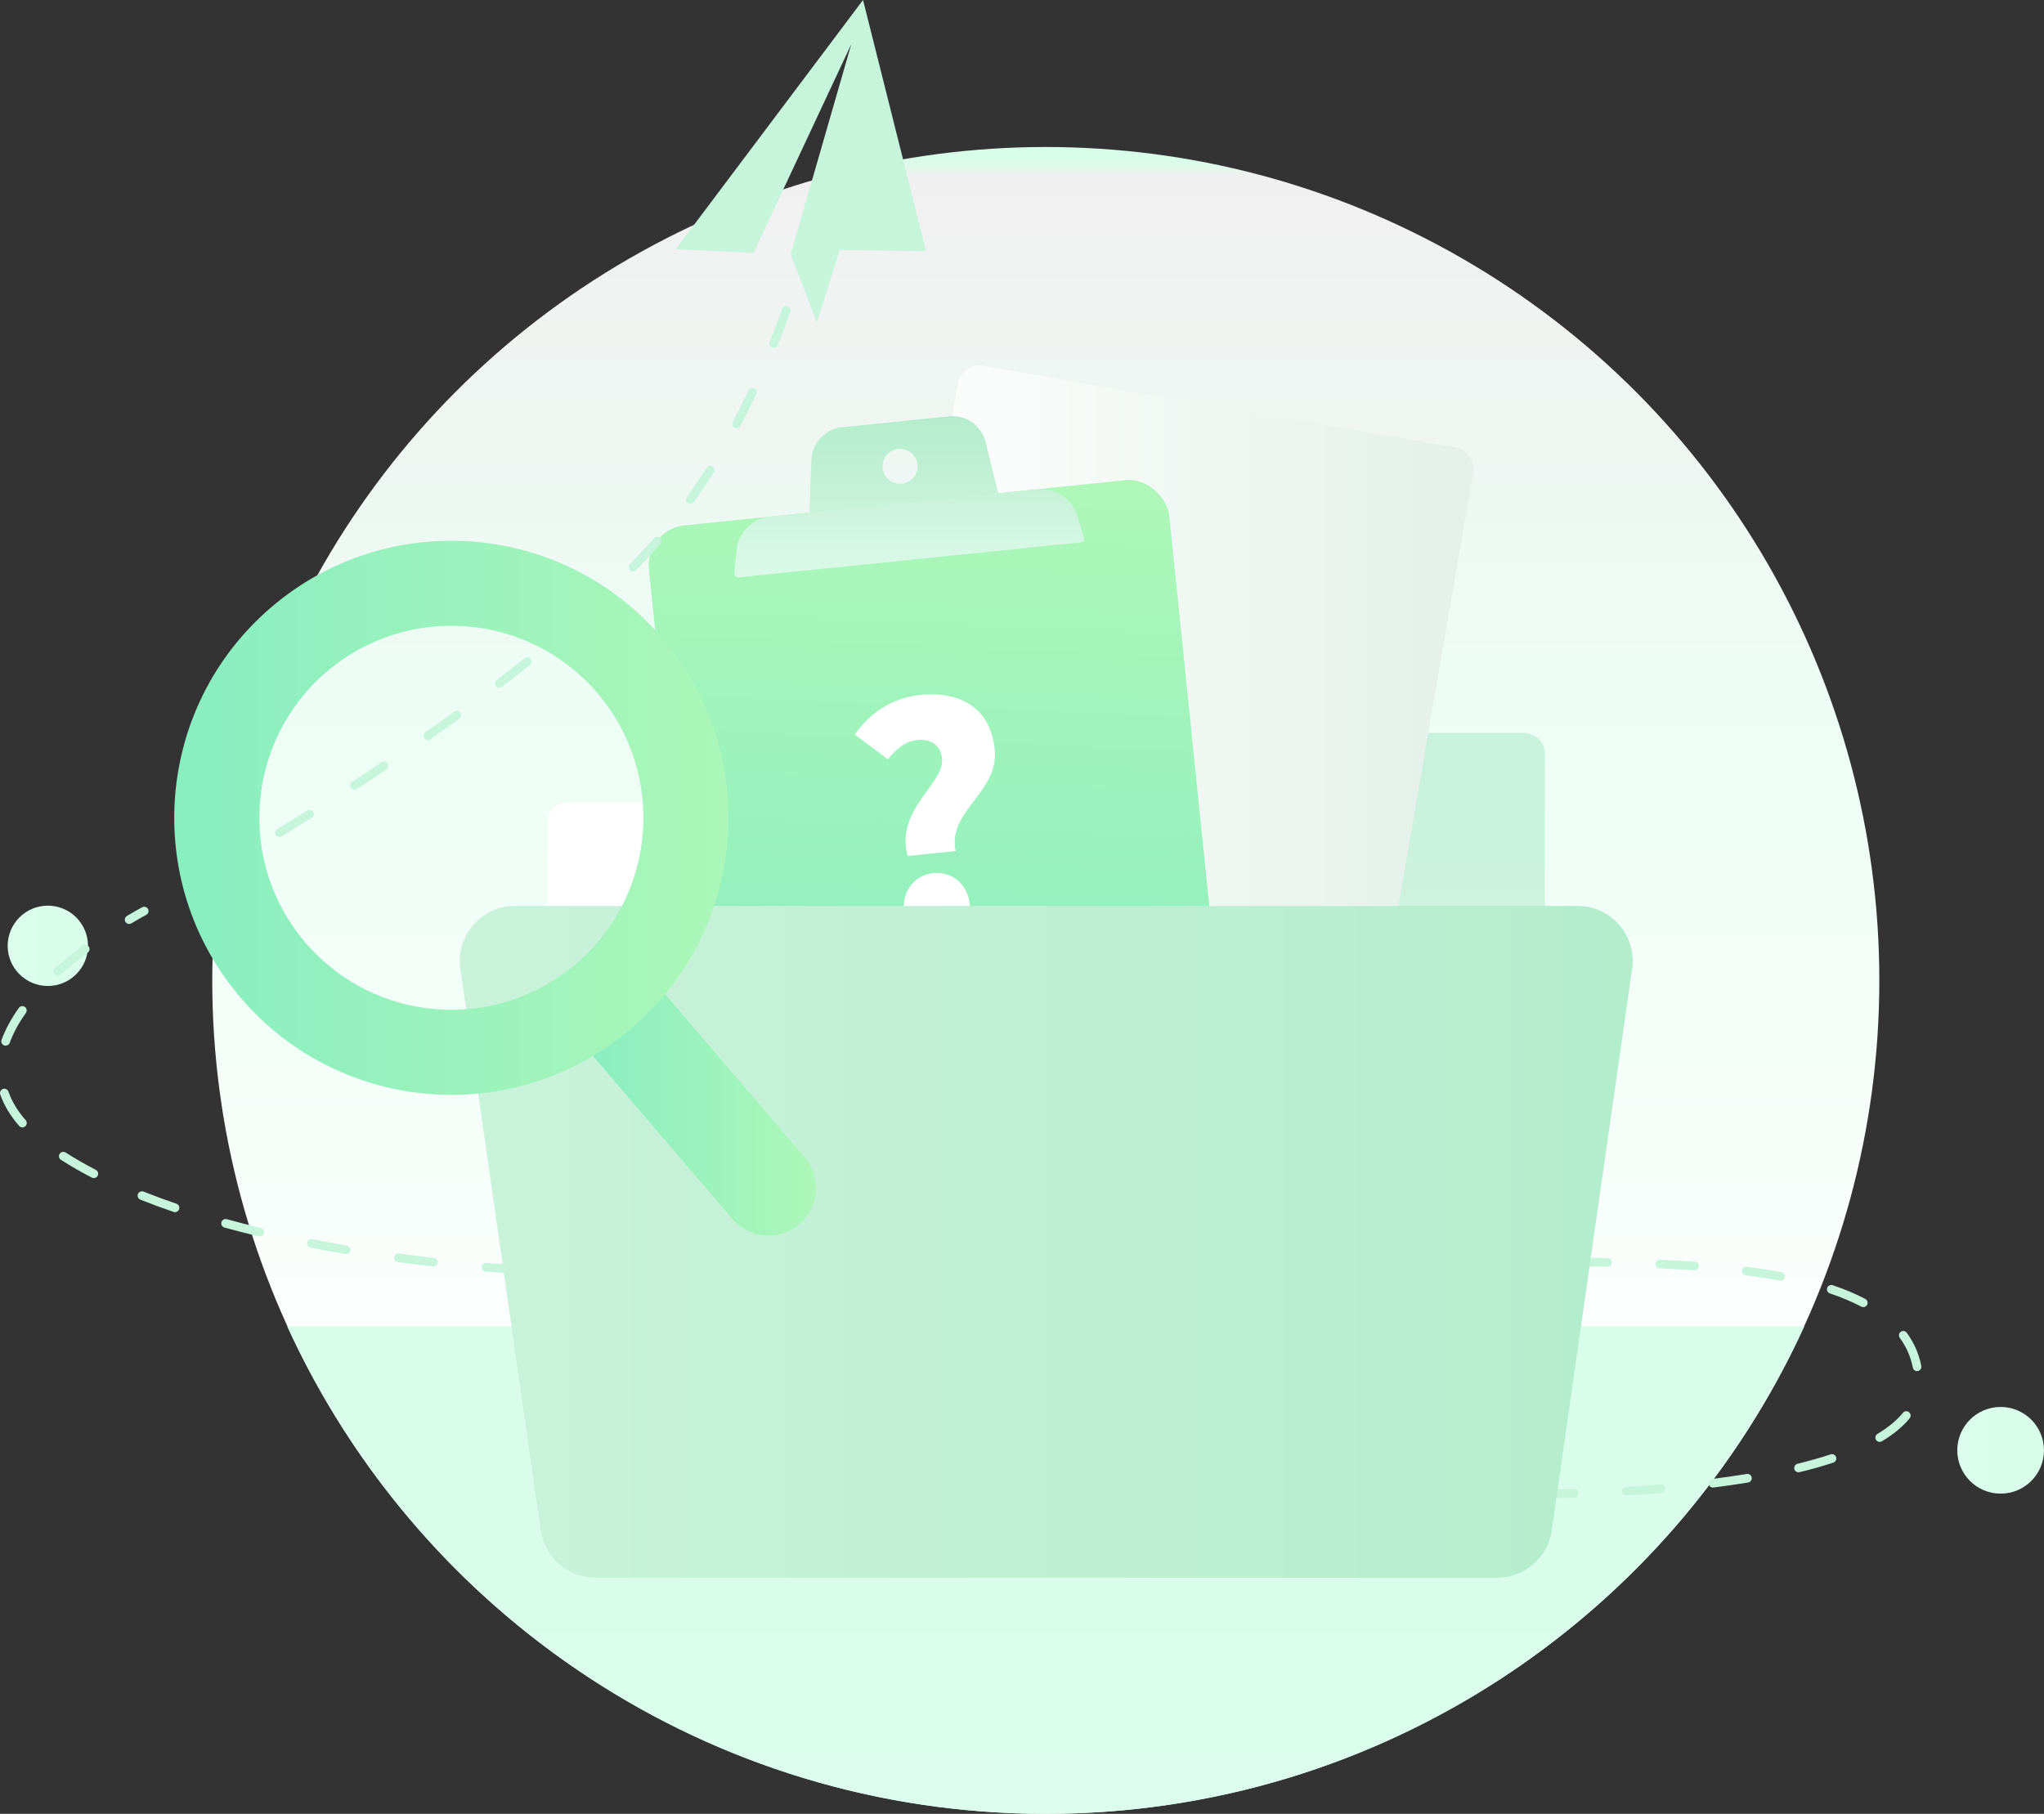 <svg xmlns="http://www.w3.org/2000/svg" xmlns:xlink="http://www.w3.org/1999/xlink" fill="none" version="1.1"
  width="270.415" height="240" viewBox="0 0 270.415 240">
  <rect x="0" y="0" width="270.415" height="240" fill="#333333" stroke="none"/>
  <defs>
    <clipPath id="master_svg0_246_08109">
      <rect x="0" y="0" width="270.415" height="240" rx="0" />
    </clipPath>
    <linearGradient x1="0.5" y1="1" x2="0.5" y2="-2.942091015256665e-15" id="master_svg1_246_08740">
      <stop offset="0%" stop-color="#FFFFFF" stop-opacity="1" />
      <stop offset="31%" stop-color="#FAFEFC" stop-opacity="1" />
      <stop offset="64%" stop-color="#EDFEF5" stop-opacity="1" />
      <stop offset="98%" stop-color="#F0F0F0" stop-opacity="1" />
      <stop offset="99%" stop-color="#D8FDE9" stop-opacity="1" />
    </linearGradient>
    <linearGradient x1="0.5" y1="1" x2="0.5" y2="-2.353672812205332e-14" id="master_svg2_246_08210">
      <stop offset="0%" stop-color="#DCFDED" stop-opacity="1" />
      <stop offset="99%" stop-color="#D8FDE9" stop-opacity="1" />
    </linearGradient>
    <linearGradient x1="3.552713678800501e-15" y1="0.5" x2="1" y2="0.5" id="master_svg3_246_08211">
      <stop offset="0%" stop-color="#DCFDED" stop-opacity="1" />
      <stop offset="99%" stop-color="#D8FDE9" stop-opacity="1" />
    </linearGradient>
    <linearGradient x1="0.001" y1="0.5" x2="1" y2="0.5" id="master_svg4_246_08212">
      <stop offset="0%" stop-color="#DCFDED" stop-opacity="1" />
      <stop offset="99%" stop-color="#D8FDE9" stop-opacity="1" />
    </linearGradient>
    <linearGradient x1="0.5" y1="2.220446049250313e-15" x2="0.5" y2="1"
      id="master_svg5_246_08213">
      <stop offset="0%" stop-color="#C8F2DC" stop-opacity="1" />
      <stop offset="77%" stop-color="#CCF2DD" stop-opacity="1" />
      <stop offset="99%" stop-color="#CFF2DE" stop-opacity="1" />
    </linearGradient>
    <linearGradient x1="0" y1="0.5" x2="1" y2="0.5"
      id="master_svg6_246_08562">
      <stop offset="0%" stop-color="#FFFFFF" stop-opacity="1" />
      <stop offset="100%" stop-color="#E4F0E9" stop-opacity="1" />
    </linearGradient>
    <linearGradient x1="0.434" y1="1.033" x2="0.566" y2="-0.033"
      id="master_svg7_246_08222">
      <stop offset="0%" stop-color="#86EDC1" stop-opacity="1" />
      <stop offset="100%" stop-color="#AEF7B8" stop-opacity="1" />
    </linearGradient>
    <linearGradient x1="0.5" y1="1" x2="0.5"
      y2="-0" id="master_svg8_246_08223">
      <stop offset="0%" stop-color="#DBFAE9" stop-opacity="1" />
      <stop offset="51%" stop-color="#D3F6E2" stop-opacity="1" />
      <stop offset="99%" stop-color="#C7F1D9" stop-opacity="1" />
    </linearGradient>
    <linearGradient x1="0.5" y1="1" x2="0.5" y2="-0"
      id="master_svg9_246_08224">
      <stop offset="0%" stop-color="#CAF2DB" stop-opacity="1" />
      <stop offset="100%" stop-color="#B3EDCC" stop-opacity="1" />
    </linearGradient>
    <linearGradient x1="-0" y1="0.5" x2="1" y2="0.5" id="master_svga_246_08225">
      <stop offset="0%" stop-color="#CAF2DB" stop-opacity="1" />
      <stop offset="100%" stop-color="#B3EDCC" stop-opacity="1" />
    </linearGradient>
    <linearGradient x1="-0" y1="0.5" x2="1" y2="0.5" id="master_svgb_246_08226">
      <stop offset="0%" stop-color="#86EDC1" stop-opacity="1" />
      <stop offset="100%" stop-color="#AEF7B8" stop-opacity="1" />
    </linearGradient>
    <linearGradient x1="0" y1="0.5" x2="1" y2="0.5" id="master_svgc_246_08227">
      <stop offset="0%" stop-color="#86EDC1" stop-opacity="1" />
      <stop offset="100%" stop-color="#AEF7B8" stop-opacity="1" />
    </linearGradient>
  </defs>
  <g clip-path="url(#master_svg0_246_08109)">
    <g>
      <ellipse cx="138.355" cy="129.725" rx="110.275" ry="110.275"
        fill="url(#master_svg1_246_08740)" fill-opacity="1" />
    </g>
    <g>
      <path
        d="M38.006,175.515C55.394,213.563,93.781,240,138.35,240C182.92,240,221.307,213.563,238.694,175.515L38.006,175.515Z"
        fill="url(#master_svg2_246_08210)" fill-opacity="1" />
    </g>
    <g>
      <ellipse cx="264.677" cy="191.897" rx="5.734" ry="5.734"
        fill="url(#master_svg3_246_08211)" fill-opacity="1" />
    </g>
    <g>
      <ellipse cx="6.328" cy="125.146" rx="5.313" ry="5.313"
        fill="url(#master_svg4_246_08212)" fill-opacity="1" />
    </g>
    <g>
      <path
        d="M201.611,96.98L148.681,96.98C147.899,96.98,147.193,97.44,146.876,98.151L135.484,123.467L204.385,123.467L204.385,99.754C204.385,98.228,203.137,96.98,201.611,96.98Z"
        fill="url(#master_svg5_246_08213)" fill-opacity="1" />
    </g>
    <g>
      <rect x="72.434" y="106.177" width="81.474" height="22.668"
        rx="2.6" fill="#FFFFFF" fill-opacity="1" />
    </g>
    <g>
      <g>
        <path
          d="M205.987,198.205C205.67,198.205,205.412,197.948,205.412,197.631C205.412,197.313,205.67,197.056,205.987,197.056Q206.824,197.056,208.263,197.023C208.58,197.023,208.843,197.264,208.848,197.581C208.854,197.899,208.602,198.161,208.29,198.167Q206.83,198.2,205.987,198.2L205.987,198.205Z"
          fill="#C7F5DC" fill-opacity="1" />
      </g>
      <g>
        <path
          d="M215.165,197.881C214.865,197.881,214.613,197.646,214.591,197.34C214.575,197.022,214.815,196.754,215.127,196.733C216.55,196.645,218.093,196.541,219.707,196.404C220.029,196.382,220.298,196.612,220.325,196.929C220.352,197.247,220.117,197.526,219.8,197.548C218.175,197.685,216.626,197.794,215.193,197.876C215.182,197.876,215.171,197.876,215.16,197.876L215.165,197.881ZM226.622,196.831C226.338,196.831,226.092,196.618,226.053,196.328C226.015,196.01,226.234,195.726,226.551,195.687C228.105,195.49,229.632,195.266,231.087,195.031C231.399,194.976,231.694,195.19,231.744,195.501C231.793,195.813,231.585,196.109,231.268,196.158C229.801,196.399,228.258,196.623,226.694,196.82C226.672,196.82,226.644,196.82,226.622,196.82L226.622,196.831ZM237.943,194.812C237.685,194.812,237.45,194.637,237.385,194.374C237.308,194.068,237.499,193.756,237.806,193.68C239.382,193.291,240.859,192.875,242.188,192.438C242.489,192.334,242.812,192.503,242.911,192.804C243.009,193.105,242.845,193.428,242.544,193.526C241.187,193.975,239.682,194.402,238.074,194.79C238.03,194.801,237.981,194.807,237.937,194.807L237.943,194.812ZM248.683,190.791C248.486,190.791,248.3,190.692,248.19,190.512C248.026,190.238,248.114,189.888,248.387,189.724C249.821,188.859,250.959,187.924,251.752,186.939C251.949,186.693,252.316,186.654,252.556,186.851C252.803,187.048,252.841,187.409,252.644,187.656C251.763,188.744,250.527,189.773,248.973,190.703C248.88,190.758,248.776,190.785,248.677,190.785L248.683,190.791ZM253.623,181.418C253.355,181.418,253.115,181.227,253.06,180.953C252.786,179.531,252.206,178.212,251.336,177.025C251.15,176.768,251.205,176.412,251.457,176.22C251.714,176.034,252.07,176.089,252.256,176.346C253.229,177.67,253.875,179.148,254.181,180.734C254.242,181.046,254.039,181.347,253.727,181.407C253.689,181.413,253.656,181.418,253.618,181.418L253.623,181.418ZM246.505,172.949C246.418,172.949,246.325,172.927,246.237,172.883C245.017,172.243,243.622,171.652,242.09,171.138C241.789,171.039,241.63,170.711,241.729,170.41C241.833,170.109,242.156,169.95,242.456,170.049C244.049,170.585,245.504,171.198,246.773,171.871C247.052,172.018,247.162,172.363,247.014,172.648C246.91,172.845,246.713,172.954,246.505,172.954L246.505,172.949ZM235.59,169.463C235.557,169.463,235.519,169.463,235.48,169.452C234.069,169.184,232.553,168.944,230.972,168.741C230.66,168.703,230.436,168.413,230.474,168.101C230.518,167.789,230.792,167.565,231.114,167.603C232.712,167.811,234.255,168.052,235.688,168.325C236,168.386,236.203,168.686,236.142,168.993C236.088,169.266,235.847,169.458,235.579,169.458L235.59,169.463ZM224.182,168.079Q224.155,168.079,224.144,168.079C222.596,167.97,221.058,167.888,219.564,167.827C219.247,167.816,219.001,167.548,219.017,167.231C219.028,166.914,219.307,166.695,219.614,166.684C221.118,166.75,222.661,166.832,224.226,166.941C224.543,166.963,224.779,167.237,224.757,167.554C224.735,167.855,224.483,168.085,224.182,168.085L224.182,168.079Z"
          fill="#C7F5DC" fill-opacity="1" />
      </g>
      <g>
        <path
          d="M212.664,167.609L212.653,167.609L210.361,167.56C210.044,167.555,209.792,167.292,209.797,166.975C209.803,166.663,210.06,166.411,210.372,166.411L210.383,166.411L212.675,166.46C212.993,166.466,213.244,166.728,213.239,167.046C213.233,167.358,212.976,167.609,212.664,167.609Z"
          fill="#C7F5DC" fill-opacity="1" />
      </g>
    </g>
    <g>
      <g>
        <path
          d="M178.347,141.478L115.848,130.694C114.278,130.426,113.228,128.932,113.496,127.362L126.714,50.752C126.983,49.182,128.476,48.131,130.046,48.4L192.546,59.184C194.116,59.452,195.166,60.945,194.898,62.516L181.679,139.125C181.411,140.695,179.918,141.746,178.347,141.478Z"
          fill="url(#master_svg6_246_08562)" fill-opacity="1" />
      </g>
      <g
        transform="matrix(0.995,-0.102,0.102,0.995,-6.677,9.024)">
        <rect x="85.266" y="70.075" width="69.191" height="83.504"
          rx="5.27" fill="url(#master_svg7_246_08222)" fill-opacity="1" />
      </g>
      <g>
        <path
          d="M142.989,71.762L97.686,76.391C97.374,76.424,97.111,76.161,97.144,75.85L97.44,72.807C97.669,70.466,99.519,68.605,101.861,68.37L137.282,64.754C139.624,64.513,141.812,65.957,142.507,68.206L143.41,71.122C143.503,71.423,143.3,71.73,142.989,71.762Z"
          fill="url(#master_svg8_246_08223)" fill-opacity="1" />
      </g>
      <g>
        <path
          d="M130.398,58.494C129.862,56.311,127.793,54.856,125.556,55.085L111.396,56.53C109.158,56.76,107.429,58.598,107.347,60.847L107.079,67.839L132.077,65.284L130.403,58.494L130.398,58.494ZM119.313,64.004C118.044,64.135,116.905,63.21,116.78,61.941C116.648,60.672,117.573,59.534,118.842,59.408C120.112,59.276,121.25,60.201,121.376,61.47C121.507,62.74,120.582,63.878,119.313,64.004Z"
          fill="url(#master_svg9_246_08224)" fill-opacity="1" />
      </g>
      <g>
        <path
          d="M124.634,100.361C124.448,98.555,123.081,97.745,121.401,97.915C119.721,98.085,118.616,99.069,117.478,100.47L113.079,97.187C115.071,94.375,118.014,92.334,121.702,91.957C126.785,91.437,131.014,93.45,131.594,99.152C132.179,104.853,125.335,107.249,126.424,112.611L120.066,113.262C118.435,107.047,124.974,103.726,124.634,100.366L124.634,100.361ZM119.601,120.479C119.344,117.978,120.947,115.784,123.485,115.522C125.986,115.265,128.038,117.087,128.295,119.587C128.552,122.131,126.916,124.325,124.41,124.582C121.866,124.839,119.858,123.017,119.595,120.473L119.601,120.479Z"
          fill="#FFFFFF" fill-opacity="1" />
      </g>
    </g>
    <g>
      <path
        d="M132.058,119.872L68.109,119.872C63.677,119.872,60.274,123.795,60.903,128.183L71.54,202.5C72.054,206.083,75.123,208.748,78.745,208.748L198.086,208.748C201.708,208.748,204.777,206.083,205.292,202.5L215.928,128.183C216.557,123.795,213.154,119.872,208.722,119.872L132.063,119.872L132.058,119.872Z"
        fill="url(#master_svga_246_08225)" fill-opacity="1" />
    </g>
    <g>
      <path
        d="M105.77,161.978C103.144,164.227,99.155,163.921,96.912,161.295L76.657,137.637C74.409,135.01,74.715,131.022,77.341,128.778C79.967,126.53,83.956,126.836,86.205,129.462L106.46,153.12C108.708,155.747,108.402,159.735,105.776,161.978L105.77,161.978Z"
        fill="url(#master_svgb_246_08226)" fill-opacity="1" />
    </g>
    <g>
      <g>
        <path
          d="M66.592,168.413Q66.57,168.413,66.56,168.413Q65.733,168.369,64.262,168.254C63.944,168.227,63.709,167.953,63.736,167.636C63.758,167.319,64.026,167.083,64.355,167.111C65.805,167.226,66.62,167.269,66.625,167.269C66.943,167.286,67.183,167.554,67.167,167.871C67.15,168.178,66.899,168.413,66.592,168.413Z"
          fill="#C7F5DC" fill-opacity="1" />
      </g>
      <g>
        <path
          d="M57.34,167.576Q57.297,167.576,57.275,167.576C55.847,167.412,54.287,167.22,52.635,166.99C52.323,166.947,52.099,166.657,52.143,166.345C52.186,166.033,52.476,165.792,52.788,165.852C54.435,166.077,55.983,166.268,57.406,166.432C57.723,166.471,57.948,166.755,57.909,167.067C57.877,167.357,57.63,167.576,57.34,167.576ZM45.79,165.934C45.758,165.934,45.725,165.934,45.692,165.929C44.193,165.672,42.655,165.393,41.09,165.086C40.779,165.026,40.576,164.725,40.636,164.413C40.697,164.102,40.992,163.894,41.309,163.959C42.869,164.266,44.395,164.545,45.883,164.796C46.195,164.851,46.403,165.147,46.354,165.458C46.305,165.738,46.064,165.934,45.79,165.934ZM34.366,163.604C34.322,163.604,34.279,163.604,34.229,163.587C32.67,163.215,31.144,162.821,29.694,162.422C29.387,162.334,29.207,162.022,29.294,161.716C29.376,161.41,29.694,161.235,30,161.317C31.439,161.716,32.955,162.105,34.498,162.477C34.804,162.553,34.995,162.86,34.919,163.171C34.853,163.434,34.618,163.609,34.361,163.609L34.366,163.604ZM23.161,160.392C23.101,160.392,23.035,160.381,22.975,160.359C21.459,159.839,19.977,159.292,18.57,158.734C18.275,158.614,18.133,158.28,18.248,157.99C18.363,157.695,18.702,157.558,18.992,157.667C20.376,158.22,21.842,158.762,23.342,159.27C23.642,159.374,23.801,159.697,23.697,159.998C23.615,160.239,23.391,160.387,23.155,160.387L23.161,160.392ZM12.415,155.884C12.328,155.884,12.235,155.862,12.153,155.818C10.703,155.063,9.329,154.275,8.066,153.465C7.797,153.296,7.721,152.94,7.89,152.672C8.06,152.404,8.416,152.327,8.684,152.497C9.915,153.285,11.261,154.056,12.678,154.795C12.957,154.943,13.066,155.287,12.924,155.566C12.82,155.763,12.623,155.878,12.415,155.878L12.415,155.884ZM2.966,149.17C2.808,149.17,2.649,149.105,2.534,148.973C1.369,147.649,0.532,146.254,0.034,144.815C-0.07,144.514,0.088,144.191,0.389,144.087C0.685,143.984,1.013,144.142,1.117,144.443C1.566,145.74,2.332,147.009,3.399,148.218C3.606,148.454,3.585,148.82,3.344,149.028C3.234,149.127,3.098,149.17,2.966,149.17ZM0.75,138.353C0.685,138.353,0.619,138.343,0.553,138.321C0.258,138.211,0.099,137.883,0.209,137.588C0.712,136.209,1.478,134.786,2.49,133.364C2.671,133.107,3.032,133.046,3.289,133.227C3.546,133.407,3.606,133.769,3.426,134.026C2.474,135.366,1.752,136.696,1.287,137.976C1.204,138.211,0.98,138.353,0.75,138.353ZM7.666,129.107C7.507,129.107,7.354,129.041,7.239,128.915C7.026,128.68,7.048,128.319,7.283,128.106C8.383,127.11,9.614,126.109,10.927,125.118C11.179,124.927,11.54,124.982,11.731,125.233C11.923,125.485,11.868,125.846,11.616,126.038C10.325,127.006,9.127,127.991,8.049,128.965C7.94,129.063,7.803,129.112,7.666,129.112L7.666,129.107Z"
          fill="#C7F5DC" fill-opacity="1" />
      </g>
      <g>
        <path
          d="M17.089,122.258C16.892,122.258,16.701,122.159,16.597,121.979C16.433,121.705,16.526,121.355,16.794,121.191Q18.036,120.452,18.813,120.042C19.097,119.9,19.442,120.004,19.584,120.283C19.732,120.562,19.623,120.912,19.344,121.054C19.338,121.054,18.583,121.454,17.379,122.17C17.286,122.225,17.188,122.252,17.084,122.252L17.089,122.258Z"
          fill="#C7F5DC" fill-opacity="1" />
      </g>
    </g>
    <g>
      <g>
        <path
          d="M36.965,110.757C36.774,110.757,36.582,110.659,36.473,110.483C36.309,110.215,36.396,109.86,36.664,109.696C37.89,108.951,39.225,108.125,40.653,107.233C40.921,107.064,41.277,107.146,41.441,107.414C41.61,107.682,41.528,108.038,41.26,108.202C39.827,109.099,38.486,109.92,37.261,110.669C37.168,110.724,37.064,110.752,36.965,110.752L36.965,110.757ZM46.896,104.503C46.71,104.503,46.524,104.41,46.414,104.241C46.239,103.973,46.316,103.622,46.584,103.447C47.853,102.621,49.155,101.757,50.49,100.859C50.753,100.679,51.109,100.75,51.284,101.018C51.459,101.281,51.388,101.636,51.125,101.811C49.784,102.709,48.477,103.579,47.202,104.405C47.103,104.465,47,104.498,46.89,104.498L46.896,104.503ZM56.613,97.927C56.432,97.927,56.252,97.839,56.142,97.681C55.962,97.423,56.022,97.062,56.279,96.882C57.537,95.995,58.812,95.087,60.092,94.157C60.35,93.971,60.711,94.026,60.891,94.283C61.077,94.54,61.023,94.896,60.765,95.082C59.485,96.017,58.205,96.926,56.941,97.817C56.842,97.888,56.728,97.921,56.613,97.921L56.613,97.927ZM66.067,90.995C65.892,90.995,65.722,90.918,65.613,90.77C65.422,90.519,65.465,90.157,65.717,89.966C66.953,89.019,68.185,88.051,69.405,87.077C69.651,86.88,70.012,86.918,70.209,87.165C70.406,87.411,70.368,87.772,70.121,87.969C68.896,88.948,67.659,89.917,66.417,90.869C66.313,90.951,66.187,90.989,66.067,90.989L66.067,90.995ZM75.177,83.603C75.018,83.603,74.854,83.537,74.745,83.406C74.537,83.165,74.564,82.804,74.805,82.596C75.998,81.573,77.163,80.533,78.301,79.494C78.536,79.28,78.897,79.297,79.111,79.532C79.324,79.767,79.308,80.129,79.072,80.342C77.923,81.392,76.747,82.432,75.549,83.466C75.44,83.559,75.308,83.603,75.177,83.603ZM83.75,75.598C83.608,75.598,83.46,75.544,83.351,75.434C83.127,75.215,83.121,74.849,83.34,74.624C84.467,73.47,85.534,72.321,86.519,71.216C86.732,70.975,87.093,70.953,87.329,71.167C87.564,71.374,87.586,71.741,87.378,71.976C86.382,73.098,85.299,74.263,84.161,75.429C84.046,75.544,83.898,75.604,83.75,75.604L83.75,75.598ZM91.334,66.669C91.219,66.669,91.104,66.636,91,66.565C90.743,66.379,90.683,66.023,90.869,65.766C91.744,64.541,92.619,63.239,93.457,61.898C93.626,61.63,93.982,61.548,94.244,61.717C94.513,61.887,94.595,62.243,94.425,62.511C93.571,63.873,92.691,65.192,91.799,66.439C91.689,66.598,91.509,66.68,91.334,66.68L91.334,66.669ZM97.451,56.673C97.363,56.673,97.27,56.651,97.183,56.607C96.904,56.46,96.794,56.115,96.942,55.83C97.653,54.484,98.353,53.084,99.026,51.656C99.163,51.371,99.508,51.251,99.792,51.382C100.077,51.519,100.203,51.858,100.066,52.148C99.382,53.587,98.676,55.01,97.96,56.367C97.856,56.564,97.659,56.673,97.451,56.673ZM102.358,46.026C102.287,46.026,102.216,46.015,102.145,45.982C101.85,45.862,101.707,45.528,101.828,45.238C102.413,43.766,102.966,42.3,103.469,40.866C103.573,40.565,103.901,40.407,104.202,40.516C104.503,40.62,104.656,40.948,104.552,41.249C104.044,42.694,103.486,44.176,102.895,45.665C102.807,45.889,102.588,46.026,102.364,46.026L102.358,46.026Z"
          fill="#C7F5DC" fill-opacity="1" />
      </g>
      <g>
        <path
          d="M106.053,34.929C106.01,34.929,105.96,34.924,105.917,34.913C105.61,34.836,105.424,34.524,105.501,34.218C105.714,33.353,105.873,32.615,105.966,32.024C106.015,31.712,106.31,31.504,106.622,31.548C106.934,31.597,107.148,31.892,107.098,32.204C107,32.828,106.836,33.6,106.611,34.491C106.546,34.754,106.31,34.929,106.053,34.929Z"
          fill="#C7F5DC" fill-opacity="1" />
      </g>
    </g>
    <g>
      <path
        d="M111.128,33.074L122.52,33.233L114.176,0L89.391,32.976L99.699,33.452L112.622,5.849L104.601,33.66L108.075,42.622L111.123,33.063L111.128,33.074Z"
        fill="#C7F5DC" fill-opacity="1" />
    </g>
    <g>
      <path
        d="M35.866,80.364C20.487,93.533,18.697,116.672,31.867,132.052C45.036,147.432,68.175,149.221,83.555,136.051C98.934,122.882,100.724,99.743,87.554,84.364C74.385,68.984,51.246,67.194,35.866,80.364ZM76.239,127.505C65.581,136.631,49.539,135.389,40.413,124.731C31.287,114.073,32.529,98.031,43.187,88.905C53.845,79.779,69.887,81.021,79.013,91.679C88.14,102.337,86.898,118.379,76.239,127.505Z"
        fill="url(#master_svgc_246_08227)" fill-opacity="1" />
    </g>
  </g>
</svg>
